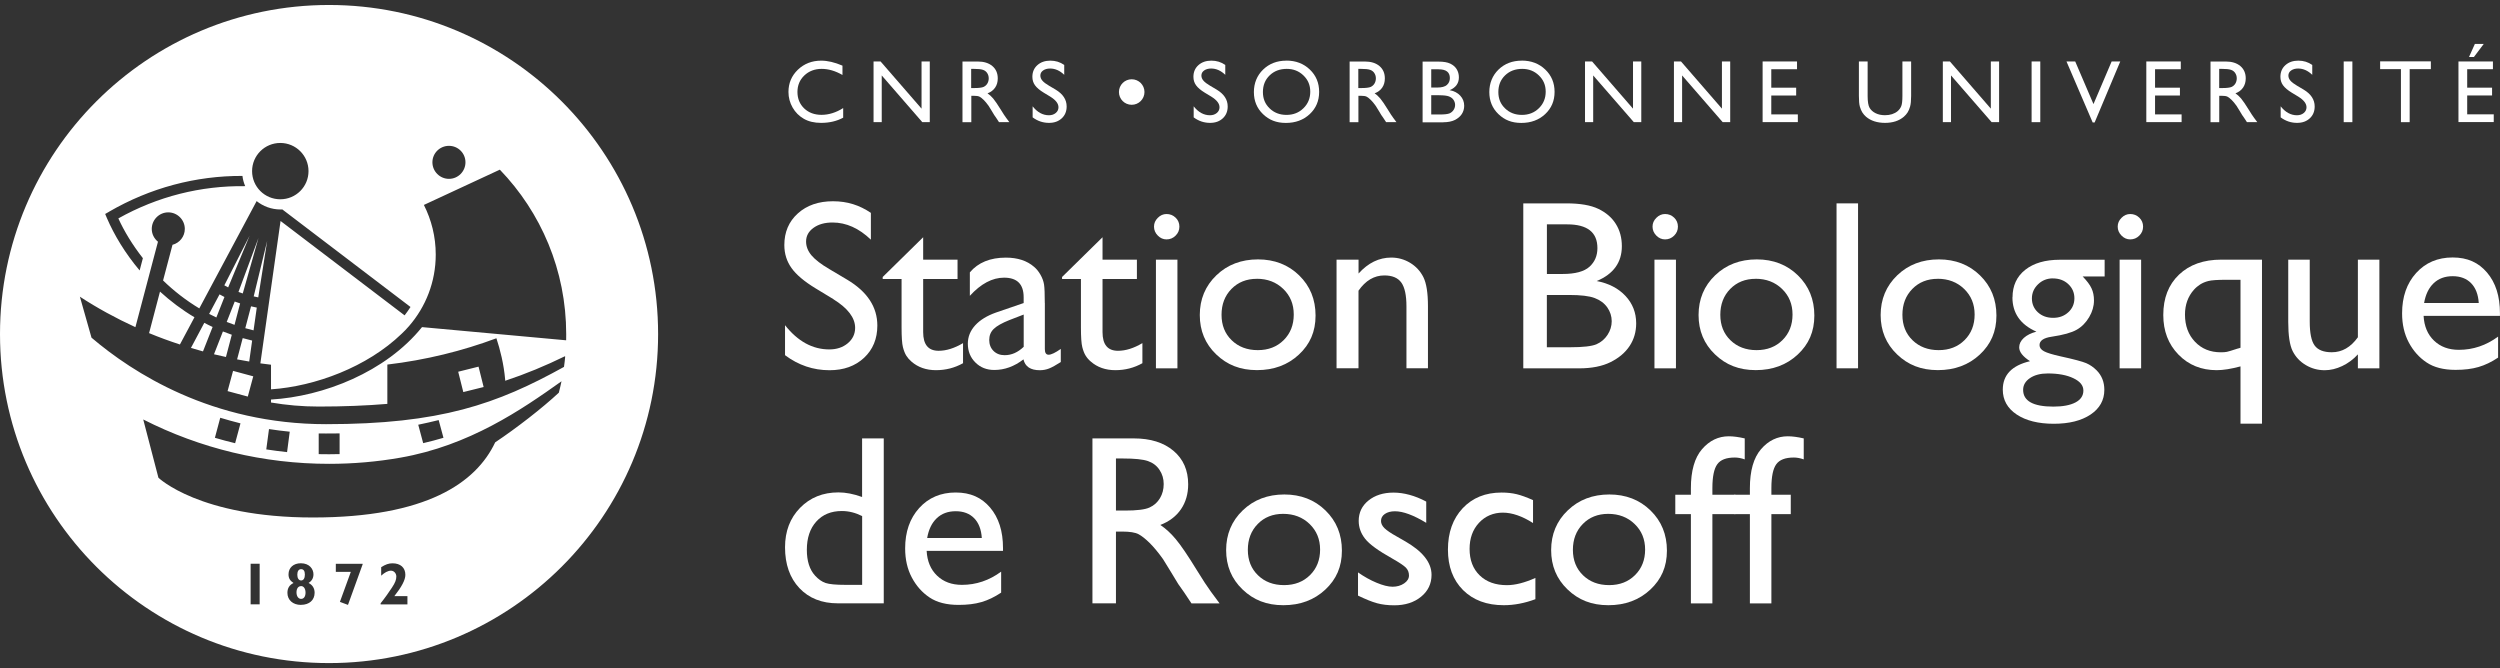 <svg xmlns="http://www.w3.org/2000/svg" width="247" height="66" viewBox="0 0 247 66" fill="none">
    <rect x="0" y="0" width="247" height="66" fill="#333333" stroke="none"/>
    <path d="M18.858 34.374C19.247 34.493 19.651 34.608 20.055 34.718L21.007 32.304C20.723 32.17 20.449 32.04 20.184 31.895L18.863 34.379L18.858 34.374ZM22.024 32.748L21.142 35.002C21.536 35.092 21.93 35.187 22.323 35.271L22.902 33.072C22.603 32.968 22.314 32.863 22.024 32.748ZM15.806 28.814L14.729 32.913C15.717 33.322 16.734 33.696 17.776 34.035L19.212 31.347C17.956 30.599 16.829 29.741 15.812 28.814M23.984 28.994L25.54 23.504L23.56 28.844C23.7 28.899 23.839 28.944 23.984 28.994ZM22.398 31.806C22.653 31.905 22.907 32.005 23.171 32.095L23.725 29.976C23.54 29.921 23.366 29.856 23.191 29.791L22.398 31.811V31.806ZM22.483 38.642L24.483 39.181L25.021 37.181L23.027 36.642L22.483 38.647V38.642ZM24.911 33.646C24.597 33.571 24.283 33.486 23.979 33.406L23.425 35.506C23.824 35.575 24.218 35.645 24.622 35.72L24.911 33.651V33.646ZM22.174 29.343C22.004 29.258 21.85 29.173 21.69 29.083L20.663 31.013C20.898 31.133 21.132 31.252 21.376 31.367L22.174 29.348V29.343ZM29.753 57.35C29.983 57.35 30.122 57.131 30.122 56.767C30.122 56.403 29.987 56.233 29.748 56.233C29.509 56.233 29.374 56.438 29.374 56.782C29.374 57.126 29.519 57.35 29.753 57.35ZM31.488 40.168C33.927 40.168 36.18 40.078 38.27 39.904V36.019C42.069 35.57 45.684 34.673 49.045 33.421C49.409 34.523 49.778 35.959 49.913 37.535V37.62C51.957 36.942 53.887 36.139 55.806 35.201L55.841 35.231C55.811 35.575 55.772 35.914 55.722 36.249C49.095 39.923 43.5 41.908 32.211 41.908C20.922 41.908 13.089 36.807 9.04 33.361L7.893 29.313C9.609 30.435 11.444 31.437 13.378 32.324L15.607 23.883C15.238 23.578 14.994 23.135 14.994 22.616C14.994 21.724 15.722 20.981 16.624 20.981C17.527 20.981 18.26 21.724 18.26 22.616C18.26 23.374 17.741 24.002 17.043 24.187L16.111 27.712C17.163 28.729 18.355 29.667 19.691 30.47L25.355 19.869C25.993 20.377 26.816 20.696 27.704 20.696C27.769 20.696 27.828 20.691 27.893 20.691L40.558 30.33C40.379 30.619 40.179 30.888 39.975 31.158C37.447 29.228 30.037 23.593 27.719 21.833L25.724 35.9C26.073 35.954 26.422 35.994 26.776 36.034V38.467C31.149 38.168 36.27 36.264 39.676 32.983C39.885 32.793 40.224 32.439 40.419 32.21C42.059 30.315 43.051 27.852 43.051 25.154C43.051 23.384 42.628 21.729 41.88 20.248L49.384 16.762C53.443 20.976 55.941 26.695 55.941 33.017C55.941 33.222 55.936 33.416 55.936 33.621L41.695 32.319C38.11 36.767 31.942 39.175 26.776 39.475V39.769C28.277 40.023 29.848 40.168 31.488 40.168ZM41.321 41.963C42.009 41.823 42.688 41.664 43.341 41.504L43.814 43.254C43.151 43.454 42.488 43.623 41.81 43.783L41.321 41.963ZM31.488 44.87V42.825C31.728 42.825 31.967 42.83 32.206 42.83C32.665 42.83 33.114 42.825 33.553 42.821V44.865C33.209 44.875 32.864 44.88 32.52 44.88C32.176 44.88 31.827 44.875 31.488 44.87ZM26.308 44.401L26.577 42.392C27.255 42.496 27.943 42.586 28.626 42.651L28.362 44.67C27.674 44.596 26.991 44.506 26.303 44.401M21.232 43.254L21.76 41.275C22.423 41.479 23.086 41.654 23.76 41.828L23.231 43.788H23.226C22.558 43.623 21.89 43.454 21.232 43.254ZM55.213 38.797C53.558 40.337 51.025 42.302 48.925 43.703C47.035 47.707 42.119 51.128 30.91 51.128C19.701 51.128 15.652 47.198 15.652 47.198L14.151 41.444C19.771 44.301 26.028 45.827 32.516 45.827C34.899 45.827 37.252 45.623 39.546 45.219C46.357 44.032 51.528 40.482 55.477 37.67C55.398 38.054 55.308 38.428 55.213 38.797ZM40.249 59.714H37.606V59.604C38.03 59.086 38.429 58.497 38.723 58.059C39.053 57.565 39.157 57.266 39.157 56.956C39.157 56.647 38.923 56.383 38.624 56.383C38.325 56.383 37.985 56.573 37.661 56.877V56.039C38.09 55.765 38.399 55.655 38.778 55.655C39.571 55.655 40.05 56.084 40.05 56.797C40.05 57.306 39.676 57.989 38.963 58.896H40.254V59.719L40.249 59.714ZM35.831 55.75L34.38 59.764L33.583 59.465L34.66 56.503H33.179V55.705H35.831V55.75ZM29.733 59.764C28.94 59.764 28.397 59.28 28.397 58.577C28.397 58.108 28.596 57.794 29 57.6C28.646 57.365 28.506 57.126 28.506 56.742C28.506 56.089 28.99 55.65 29.723 55.65C30.581 55.65 30.97 56.228 30.97 56.742C30.97 57.116 30.805 57.405 30.486 57.595C30.885 57.799 31.084 58.128 31.084 58.567C31.084 59.285 30.561 59.759 29.738 59.759M25.654 59.709H24.762V55.7H25.654V59.709ZM10.775 20.916C14.834 18.562 19.337 17.36 23.954 17.381C23.994 17.735 24.089 18.079 24.228 18.393C19.84 18.333 15.562 19.41 11.693 21.579C12.266 22.84 13.084 24.192 14.116 25.508L13.797 26.72C12.351 25.005 11.274 23.2 10.566 21.554L10.391 21.14L10.775 20.921V20.916ZM27.694 14.124C29.23 14.124 30.481 15.366 30.481 16.907C30.481 18.448 29.235 19.689 27.694 19.689C26.153 19.689 24.906 18.448 24.906 16.907C24.906 15.366 26.153 14.124 27.694 14.124ZM44.358 14.409C45.26 14.409 45.988 15.137 45.988 16.034C45.988 16.932 45.26 17.67 44.358 17.67C43.455 17.67 42.722 16.932 42.722 16.034C42.722 15.137 43.455 14.409 44.358 14.409ZM32.505 0.492C14.555 0.492 0 15.047 0 33.008C0 50.968 14.555 65.513 32.505 65.513C50.456 65.513 65.021 50.963 65.021 33.008C65.021 15.052 50.461 0.492 32.505 0.492ZM24.652 23.304L22.164 28.191C22.284 28.261 22.418 28.33 22.543 28.395L24.652 23.309V23.304ZM25.066 29.283C25.211 29.318 25.36 29.352 25.515 29.383L26.397 23.798L25.066 29.283ZM24.233 32.424C24.503 32.499 24.777 32.569 25.051 32.639L25.37 30.39C25.176 30.345 24.991 30.305 24.802 30.265L24.233 32.429V32.424ZM29.743 57.909C29.464 57.909 29.294 58.153 29.294 58.527C29.294 58.901 29.474 59.17 29.748 59.17C30.022 59.17 30.187 58.931 30.187 58.552C30.187 58.173 30.017 57.904 29.743 57.904M47.783 38.238L47.28 36.224L45.27 36.727L45.774 38.737L47.783 38.238Z" fill="white"/>
    <path d="M82.348 29.562L80.573 28.485C79.461 27.807 78.668 27.139 78.2 26.48C77.731 25.822 77.492 25.064 77.492 24.212C77.492 22.93 77.935 21.888 78.828 21.085C79.716 20.282 80.872 19.884 82.298 19.884C83.725 19.884 84.906 20.267 86.043 21.03V23.678C84.866 22.551 83.605 21.983 82.254 21.983C81.491 21.983 80.867 22.157 80.374 22.511C79.885 22.865 79.641 23.314 79.641 23.863C79.641 24.351 79.82 24.805 80.179 25.234C80.538 25.658 81.122 26.107 81.919 26.575L83.7 27.632C85.689 28.819 86.681 30.33 86.681 32.165C86.681 33.471 86.243 34.533 85.37 35.351C84.492 36.169 83.356 36.578 81.959 36.578C80.349 36.578 78.883 36.084 77.561 35.092V32.13C78.823 33.725 80.279 34.523 81.934 34.523C82.667 34.523 83.276 34.319 83.759 33.915C84.243 33.511 84.487 32.998 84.487 32.389C84.487 31.397 83.769 30.454 82.343 29.567" fill="white"/>
    <path d="M87.22 27.358L91.209 23.439V25.653H94.605V27.567H91.209V32.818C91.209 34.045 91.718 34.658 92.735 34.658C93.498 34.658 94.3 34.404 95.148 33.9V35.885C94.33 36.343 93.443 36.573 92.475 36.573C91.508 36.573 90.695 36.288 90.047 35.72C89.848 35.55 89.678 35.356 89.543 35.142C89.409 34.927 89.299 34.648 89.209 34.299C89.12 33.955 89.075 33.292 89.075 32.324V27.567H87.21V27.358H87.22Z" fill="white"/>
    <path d="M101.142 34.264V31.078L99.721 31.626C98.998 31.916 98.484 32.205 98.185 32.494C97.885 32.783 97.736 33.147 97.736 33.586C97.736 34.025 97.876 34.389 98.16 34.673C98.444 34.952 98.808 35.092 99.262 35.092C99.94 35.092 100.563 34.818 101.142 34.264ZM103.231 29.936V34.498C103.231 34.862 103.355 35.047 103.605 35.047C103.854 35.047 104.263 34.857 104.806 34.473V35.77C104.323 36.079 103.939 36.293 103.645 36.408C103.355 36.523 103.046 36.578 102.727 36.578C101.82 36.578 101.281 36.219 101.117 35.506C100.214 36.204 99.252 36.553 98.235 36.553C97.487 36.553 96.863 36.308 96.37 35.815C95.871 35.321 95.622 34.703 95.622 33.955C95.622 33.277 95.866 32.673 96.35 32.14C96.838 31.606 97.526 31.188 98.419 30.873L101.137 29.941V29.367C101.137 28.076 100.493 27.433 99.202 27.433C98.045 27.433 96.913 28.031 95.821 29.228V26.909C96.644 25.937 97.831 25.453 99.381 25.453C100.538 25.453 101.471 25.757 102.169 26.366C102.403 26.56 102.613 26.82 102.797 27.139C102.982 27.463 103.101 27.787 103.151 28.106C103.201 28.43 103.226 29.043 103.226 29.946" fill="white"/>
    <path d="M104.941 27.358L108.93 23.439V25.653H112.326V27.567H108.93V32.818C108.93 34.045 109.439 34.658 110.456 34.658C111.219 34.658 112.022 34.404 112.869 33.9V35.885C112.052 36.343 111.164 36.573 110.197 36.573C109.229 36.573 108.417 36.288 107.768 35.72C107.564 35.55 107.399 35.356 107.265 35.142C107.13 34.927 107.02 34.648 106.931 34.299C106.841 33.955 106.796 33.292 106.796 32.324V27.567H104.931V27.358H104.941Z" fill="white"/>
    <path d="M114.206 25.658H116.33V36.388H114.206V25.658ZM115.253 21.145C115.602 21.145 115.901 21.265 116.15 21.504C116.4 21.744 116.524 22.043 116.524 22.392C116.524 22.741 116.4 23.03 116.15 23.279C115.901 23.529 115.602 23.653 115.253 23.653C114.929 23.653 114.639 23.529 114.39 23.274C114.141 23.02 114.016 22.731 114.016 22.392C114.016 22.053 114.141 21.773 114.39 21.524C114.639 21.27 114.929 21.145 115.253 21.145Z" fill="white"/>
    <path d="M124.173 27.547C123.156 27.547 122.318 27.882 121.665 28.55C121.012 29.218 120.688 30.071 120.688 31.103C120.688 32.135 121.022 32.968 121.69 33.616C122.358 34.264 123.216 34.593 124.268 34.593C125.32 34.593 126.163 34.264 126.826 33.606C127.489 32.948 127.823 32.105 127.823 31.078C127.823 30.051 127.479 29.218 126.786 28.545C126.093 27.877 125.225 27.543 124.173 27.543M124.288 25.628C125.918 25.628 127.28 26.156 128.357 27.208C129.439 28.261 129.977 29.587 129.977 31.177C129.977 32.768 129.429 34.01 128.332 35.032C127.235 36.054 125.854 36.568 124.193 36.568C122.533 36.568 121.236 36.049 120.159 35.012C119.077 33.975 118.539 32.678 118.539 31.123C118.539 29.567 119.087 28.246 120.179 27.198C121.271 26.151 122.642 25.628 124.293 25.628" fill="white"/>
    <path d="M134.225 25.658V27.024C135.173 25.972 136.25 25.448 137.457 25.448C138.125 25.448 138.748 25.623 139.321 25.967C139.895 26.316 140.334 26.79 140.633 27.388C140.932 27.991 141.082 28.944 141.082 30.25V36.383H138.957V30.27C138.957 29.173 138.788 28.39 138.454 27.922C138.12 27.453 137.561 27.213 136.773 27.213C135.771 27.213 134.919 27.717 134.22 28.719V36.383H132.051V25.653H134.22L134.225 25.658Z" fill="white"/>
    <path d="M155.008 29.143H152.829V34.309H155.128C156.404 34.309 157.267 34.209 157.726 34.015C158.18 33.815 158.549 33.506 158.823 33.087C159.097 32.668 159.237 32.215 159.237 31.736C159.237 31.257 159.092 30.784 158.798 30.37C158.504 29.956 158.095 29.652 157.556 29.447C157.018 29.243 156.175 29.143 155.013 29.143M154.839 22.167H152.834V27.069H154.385C155.627 27.069 156.514 26.829 157.038 26.356C157.561 25.882 157.825 25.269 157.825 24.511C157.825 22.95 156.828 22.167 154.839 22.167ZM156.015 36.388H150.501V20.093H154.769C156.115 20.093 157.162 20.273 157.92 20.637C158.673 21 159.252 21.494 159.645 22.127C160.044 22.761 160.239 23.494 160.239 24.326C160.239 25.927 159.411 27.074 157.756 27.767C158.942 27.991 159.89 28.485 160.598 29.238C161.301 29.991 161.655 30.893 161.655 31.945C161.655 32.778 161.441 33.521 161.012 34.174C160.583 34.828 159.955 35.361 159.127 35.775C158.299 36.189 157.262 36.393 156.015 36.393" fill="white"/>
    <path d="M163.46 25.658H165.584V36.388H163.46V25.658ZM164.507 21.145C164.856 21.145 165.155 21.265 165.405 21.504C165.654 21.744 165.779 22.043 165.779 22.392C165.779 22.741 165.654 23.03 165.405 23.279C165.155 23.529 164.856 23.653 164.507 23.653C164.183 23.653 163.894 23.529 163.644 23.274C163.395 23.02 163.271 22.731 163.271 22.392C163.271 22.053 163.395 21.773 163.644 21.524C163.894 21.27 164.183 21.145 164.507 21.145Z" fill="white"/>
    <path d="M173.452 27.547C172.435 27.547 171.598 27.882 170.944 28.55C170.291 29.218 169.967 30.071 169.967 31.103C169.967 32.135 170.301 32.968 170.969 33.616C171.637 34.264 172.495 34.593 173.547 34.593C174.599 34.593 175.442 34.264 176.105 33.606C176.768 32.948 177.102 32.105 177.102 31.078C177.102 30.051 176.758 29.218 176.065 28.545C175.372 27.877 174.505 27.543 173.452 27.543M173.567 25.628C175.198 25.628 176.559 26.156 177.636 27.208C178.718 28.261 179.257 29.587 179.257 31.177C179.257 32.768 178.708 34.01 177.611 35.032C176.514 36.054 175.133 36.568 173.472 36.568C171.812 36.568 170.516 36.049 169.439 35.012C168.357 33.975 167.818 32.678 167.818 31.123C167.818 29.567 168.362 28.246 169.458 27.198C170.55 26.151 171.922 25.628 173.572 25.628" fill="white"/>
    <path d="M183.575 20.093H181.45V36.388H183.575V20.093Z" fill="white"/>
    <path d="M191.443 27.547C190.426 27.547 189.588 27.882 188.935 28.55C188.282 29.218 187.958 30.071 187.958 31.103C187.958 32.135 188.292 32.968 188.96 33.616C189.628 34.264 190.491 34.593 191.538 34.593C192.585 34.593 193.432 34.264 194.096 33.606C194.759 32.948 195.093 32.105 195.093 31.078C195.093 30.051 194.749 29.218 194.056 28.545C193.363 27.877 192.495 27.543 191.443 27.543M191.558 25.628C193.188 25.628 194.549 26.156 195.626 27.208C196.708 28.261 197.247 29.587 197.247 31.177C197.247 32.768 196.698 34.01 195.602 35.032C194.505 36.054 193.123 36.568 191.463 36.568C189.802 36.568 188.506 36.049 187.429 35.012C186.347 33.975 185.808 32.678 185.808 31.123C185.808 29.567 186.357 28.246 187.449 27.198C188.541 26.151 189.912 25.628 191.563 25.628" fill="white"/>
    <path d="M202.832 27.503C202.258 27.503 201.765 27.697 201.361 28.086C200.957 28.475 200.752 28.944 200.752 29.487C200.752 30.031 200.952 30.494 201.346 30.858C201.745 31.222 202.243 31.402 202.852 31.402C203.46 31.402 203.949 31.217 204.352 30.848C204.751 30.479 204.951 30.021 204.951 29.467C204.951 28.914 204.746 28.44 204.342 28.066C203.939 27.692 203.43 27.508 202.827 27.508M202.323 36.897C201.605 36.897 201.022 37.046 200.568 37.35C200.114 37.655 199.885 38.044 199.885 38.517C199.885 39.619 200.882 40.173 202.871 40.173C203.814 40.173 204.542 40.033 205.06 39.759C205.579 39.485 205.838 39.091 205.838 38.587C205.838 38.084 205.514 37.685 204.856 37.37C204.203 37.056 203.36 36.897 202.323 36.897ZM198.838 29.372C198.838 28.231 199.256 27.323 200.089 26.66C200.927 25.997 202.064 25.663 203.515 25.663H207.938V27.318H205.769C206.187 27.747 206.482 28.136 206.641 28.485C206.806 28.834 206.885 29.233 206.885 29.687C206.885 30.245 206.726 30.799 206.407 31.337C206.088 31.876 205.679 32.294 205.175 32.579C204.672 32.868 203.849 33.097 202.707 33.267C201.904 33.381 201.505 33.661 201.505 34.094C201.505 34.344 201.655 34.548 201.954 34.708C202.253 34.867 202.797 35.032 203.58 35.206C204.891 35.491 205.739 35.72 206.118 35.88C206.497 36.044 206.836 36.279 207.14 36.583C207.653 37.096 207.908 37.739 207.908 38.517C207.908 39.535 207.454 40.347 206.551 40.956C205.644 41.564 204.432 41.868 202.916 41.868C201.401 41.868 200.164 41.564 199.246 40.951C198.334 40.342 197.875 39.52 197.875 38.497C197.875 37.041 198.773 36.109 200.568 35.685C199.855 35.226 199.496 34.773 199.496 34.319C199.496 33.975 199.65 33.666 199.955 33.386C200.264 33.107 200.678 32.903 201.196 32.768C199.615 32.07 198.828 30.938 198.828 29.372" fill="white"/>
    <path d="M209.418 25.658H211.543V36.388H209.418V25.658ZM210.466 21.145C210.815 21.145 211.114 21.265 211.363 21.504C211.612 21.744 211.737 22.043 211.737 22.392C211.737 22.741 211.612 23.03 211.363 23.279C211.114 23.529 210.815 23.653 210.466 23.653C210.141 23.653 209.852 23.529 209.603 23.274C209.354 23.02 209.229 22.731 209.229 22.392C209.229 22.053 209.354 21.773 209.603 21.524C209.852 21.27 210.141 21.145 210.466 21.145Z" fill="white"/>
    <path d="M221.361 34.359V27.642H220.014C219.097 27.642 218.484 27.682 218.174 27.767C217.865 27.847 217.601 27.961 217.372 28.106C217.147 28.251 216.938 28.425 216.753 28.634C216.17 29.293 215.876 30.11 215.876 31.083C215.876 32.175 216.205 33.072 216.863 33.765C217.521 34.459 218.374 34.807 219.416 34.807C219.66 34.807 219.855 34.793 220.009 34.763C220.164 34.733 220.508 34.628 221.037 34.453L221.201 34.409L221.351 34.364L221.361 34.359ZM219.466 25.658H223.485V41.858H221.361V36.199C220.433 36.448 219.65 36.573 219.012 36.573C217.486 36.573 216.225 36.059 215.228 35.032C214.23 34.005 213.732 32.703 213.732 31.123C213.732 29.452 214.25 28.121 215.287 27.134C216.324 26.146 217.716 25.653 219.466 25.653" fill="white"/>
    <path d="M232.959 36.388V35.012C232.51 35.506 231.991 35.889 231.413 36.164C230.835 36.438 230.256 36.578 229.683 36.578C229.005 36.578 228.381 36.408 227.813 36.069C227.239 35.73 226.811 35.271 226.516 34.693C226.227 34.114 226.078 33.152 226.078 31.806V25.658H228.202V31.776C228.202 32.903 228.361 33.691 228.685 34.134C229.01 34.578 229.573 34.803 230.381 34.803C231.393 34.803 232.251 34.309 232.959 33.322V25.658H235.083V36.388H232.959Z" fill="white"/>
    <path d="M239.501 29.936H244.901C244.846 29.088 244.592 28.435 244.143 27.976C243.694 27.518 243.086 27.288 242.323 27.288C241.56 27.288 240.937 27.518 240.453 27.976C239.964 28.435 239.65 29.088 239.501 29.936ZM247 31.207H239.451C239.506 32.235 239.85 33.052 240.483 33.656C241.116 34.264 241.934 34.563 242.936 34.563C244.337 34.563 245.629 34.129 246.811 33.257V35.331C246.157 35.77 245.509 36.079 244.866 36.264C244.223 36.453 243.47 36.543 242.607 36.543C241.425 36.543 240.468 36.298 239.74 35.805C239.007 35.316 238.424 34.658 237.985 33.83C237.546 33.002 237.327 32.045 237.327 30.958C237.327 29.323 237.79 27.996 238.713 26.974C239.64 25.952 240.842 25.438 242.318 25.438C243.794 25.438 244.876 25.937 245.724 26.934C246.571 27.931 246.995 29.263 246.995 30.938V31.207H247Z" fill="white"/>
    <path d="M85.18 57.789V50.988C84.517 50.654 83.849 50.489 83.176 50.489C82.119 50.489 81.276 50.833 80.653 51.526C80.025 52.22 79.716 53.152 79.716 54.324C79.716 55.426 79.985 56.278 80.533 56.877C80.862 57.236 81.206 57.475 81.57 57.6C81.934 57.724 82.593 57.784 83.54 57.784H85.186L85.18 57.789ZM85.18 43.314H87.315V59.609H82.777C81.192 59.609 79.925 59.106 78.978 58.103C78.035 57.101 77.561 55.755 77.561 54.069C77.561 52.489 78.055 51.192 79.047 50.175C80.04 49.158 81.306 48.649 82.842 48.649C83.555 48.649 84.333 48.799 85.175 49.103V43.319L85.18 43.314Z" fill="white"/>
    <path d="M91.603 53.157H97.003C96.948 52.309 96.694 51.656 96.245 51.197C95.796 50.739 95.188 50.509 94.425 50.509C93.662 50.509 93.039 50.739 92.555 51.197C92.067 51.656 91.752 52.309 91.603 53.157ZM99.102 54.428H91.553C91.608 55.456 91.952 56.273 92.585 56.877C93.218 57.485 94.036 57.784 95.038 57.784C96.439 57.784 97.731 57.35 98.913 56.478V58.552C98.26 58.986 97.611 59.3 96.968 59.485C96.325 59.674 95.577 59.764 94.709 59.764C93.528 59.764 92.57 59.52 91.842 59.031C91.109 58.542 90.526 57.884 90.087 57.056C89.648 56.229 89.429 55.271 89.429 54.179C89.429 52.544 89.892 51.217 90.815 50.195C91.742 49.173 92.944 48.659 94.42 48.659C95.896 48.659 96.978 49.158 97.826 50.15C98.673 51.148 99.097 52.479 99.097 54.154V54.423L99.102 54.428Z" fill="white"/>
    <path d="M110.955 45.299H110.256V50.444H111.144C112.326 50.444 113.139 50.345 113.577 50.14C114.016 49.941 114.36 49.632 114.604 49.223C114.849 48.814 114.973 48.35 114.973 47.827C114.973 47.303 114.839 46.849 114.565 46.435C114.295 46.017 113.911 45.727 113.418 45.553C112.924 45.383 112.106 45.299 110.965 45.299M107.933 59.609V43.314H112.017C113.667 43.314 114.973 43.723 115.941 44.541C116.908 45.358 117.392 46.46 117.392 47.852C117.392 48.799 117.152 49.622 116.679 50.315C116.205 51.008 115.522 51.526 114.639 51.866C115.158 52.21 115.672 52.673 116.165 53.267C116.664 53.86 117.362 54.887 118.264 56.358C118.833 57.286 119.287 57.979 119.631 58.447L120.493 59.614H117.716L117.003 58.542C116.978 58.502 116.933 58.438 116.863 58.343L116.41 57.7L115.687 56.508L114.904 55.236C114.425 54.568 113.981 54.035 113.582 53.641C113.178 53.247 112.819 52.958 112.495 52.783C112.171 52.608 111.628 52.519 110.865 52.519H110.256V59.609H107.923H107.933Z" fill="white"/>
    <path d="M126.771 50.769C125.754 50.769 124.916 51.103 124.263 51.771C123.61 52.439 123.286 53.292 123.286 54.324C123.286 55.356 123.62 56.189 124.288 56.837C124.956 57.485 125.814 57.809 126.866 57.809C127.918 57.809 128.761 57.48 129.429 56.822C130.092 56.164 130.426 55.321 130.426 54.299C130.426 53.277 130.077 52.439 129.389 51.771C128.696 51.103 127.828 50.769 126.776 50.769M126.891 48.854C128.521 48.854 129.882 49.382 130.959 50.434C132.042 51.487 132.58 52.813 132.58 54.404C132.58 55.994 132.032 57.236 130.935 58.258C129.838 59.28 128.456 59.794 126.796 59.794C125.136 59.794 123.839 59.275 122.762 58.238C121.68 57.201 121.142 55.904 121.142 54.349C121.142 52.793 121.69 51.472 122.782 50.425C123.874 49.377 125.245 48.854 126.896 48.854" fill="white"/>
    <path d="M134.171 58.841V56.553C134.769 56.971 135.382 57.316 136.006 57.575C136.629 57.834 137.157 57.969 137.586 57.969C138.015 57.969 138.409 57.859 138.728 57.64C139.047 57.42 139.207 57.161 139.207 56.857C139.207 56.553 139.102 56.288 138.898 56.079C138.693 55.874 138.244 55.575 137.561 55.186C136.195 54.423 135.298 53.775 134.874 53.232C134.45 52.693 134.24 52.105 134.24 51.467C134.24 50.644 134.56 49.971 135.203 49.452C135.846 48.934 136.669 48.669 137.681 48.669C138.693 48.669 139.805 48.964 140.912 49.557V51.656C139.651 50.893 138.623 50.514 137.821 50.514C137.407 50.514 137.078 50.604 136.823 50.779C136.569 50.953 136.444 51.182 136.444 51.472C136.444 51.721 136.559 51.96 136.788 52.185C137.018 52.409 137.422 52.683 137.995 53.002L138.753 53.436C140.543 54.448 141.436 55.565 141.436 56.792C141.436 57.67 141.092 58.393 140.403 58.956C139.715 59.52 138.828 59.804 137.751 59.804C137.113 59.804 136.544 59.734 136.05 59.599C135.552 59.465 134.929 59.21 134.171 58.846" fill="white"/>
    <path d="M151.697 57.101V59.2C150.63 59.599 149.588 59.794 148.571 59.794C146.891 59.794 145.554 59.295 144.552 58.303C143.555 57.306 143.056 55.974 143.056 54.299C143.056 52.623 143.54 51.252 144.512 50.215C145.484 49.183 146.761 48.664 148.352 48.664C148.905 48.664 149.399 48.719 149.838 48.824C150.276 48.929 150.82 49.123 151.463 49.412V51.676C150.391 50.993 149.394 50.649 148.476 50.649C147.559 50.649 146.736 50.988 146.118 51.661C145.499 52.334 145.195 53.192 145.195 54.234C145.195 55.331 145.529 56.204 146.193 56.847C146.856 57.49 147.753 57.814 148.88 57.814C149.698 57.814 150.635 57.575 151.692 57.101" fill="white"/>
    <path d="M158.888 50.769C157.87 50.769 157.033 51.103 156.38 51.771C155.726 52.439 155.402 53.292 155.402 54.324C155.402 55.356 155.736 56.189 156.404 56.837C157.073 57.485 157.93 57.809 158.982 57.809C160.034 57.809 160.877 57.48 161.54 56.822C162.203 56.164 162.538 55.321 162.538 54.299C162.538 53.277 162.194 52.439 161.5 51.771C160.807 51.103 159.94 50.769 158.888 50.769ZM159.002 48.854C160.633 48.854 161.994 49.382 163.071 50.434C164.153 51.487 164.692 52.813 164.692 54.404C164.692 55.994 164.143 57.236 163.046 58.258C161.949 59.28 160.568 59.794 158.908 59.794C157.247 59.794 155.951 59.275 154.874 58.238C153.792 57.201 153.253 55.904 153.253 54.349C153.253 52.793 153.797 51.472 154.894 50.425C155.986 49.377 157.357 48.854 159.007 48.854" fill="white"/>
    <path d="M167.06 48.879V48.236C167.06 46.51 167.429 45.224 168.162 44.376C168.895 43.529 169.778 43.105 170.805 43.105C171.249 43.105 171.772 43.175 172.38 43.314V45.388C172.036 45.264 171.712 45.204 171.398 45.204C170.565 45.204 169.987 45.423 169.668 45.867C169.344 46.311 169.184 47.099 169.184 48.236V48.879H171.453V50.794H169.184V59.614H167.06V50.794H165.519V48.879H167.06Z" fill="white"/>
    <path d="M172.889 48.879V48.236C172.889 46.51 173.258 45.224 173.991 44.376C174.724 43.529 175.607 43.105 176.634 43.105C177.078 43.105 177.601 43.175 178.209 43.314V45.388C177.865 45.264 177.541 45.204 177.227 45.204C176.394 45.204 175.816 45.423 175.497 45.867C175.173 46.311 175.013 47.099 175.013 48.236V48.879H176.928V50.794H175.013V59.614H172.889V50.794H171.348V48.879H172.889Z" fill="white"/>
    <path d="M83.306 10.684V11.626C82.677 11.97 81.949 12.14 81.122 12.14C80.454 12.14 79.885 12.005 79.416 11.736C78.948 11.467 78.579 11.098 78.309 10.624C78.04 10.15 77.9 9.642 77.9 9.088C77.9 8.216 78.21 7.483 78.833 6.884C79.456 6.291 80.224 5.992 81.137 5.992C81.765 5.992 82.468 6.156 83.236 6.485V7.408C82.533 7.004 81.85 6.805 81.177 6.805C80.503 6.805 79.92 7.024 79.466 7.458C79.013 7.892 78.788 8.435 78.788 9.088C78.788 9.742 79.013 10.29 79.456 10.714C79.905 11.138 80.474 11.347 81.171 11.347C81.87 11.347 82.608 11.123 83.301 10.679" fill="white"/>
    <path d="M91.049 6.072H91.862V12.07H91.124L87.115 7.453V12.07H86.307V6.072H87.001L91.049 10.734V6.072Z" fill="white"/>
    <path d="M96.21 6.805H95.951V8.699H96.275C96.709 8.699 97.008 8.659 97.172 8.59C97.332 8.515 97.462 8.405 97.551 8.251C97.641 8.101 97.686 7.932 97.686 7.737C97.686 7.543 97.636 7.378 97.537 7.223C97.437 7.069 97.297 6.959 97.113 6.899C96.933 6.835 96.629 6.805 96.21 6.805ZM95.093 12.075V6.077H96.599C97.207 6.077 97.686 6.226 98.045 6.525C98.399 6.825 98.579 7.233 98.579 7.747C98.579 8.096 98.494 8.4 98.319 8.655C98.145 8.909 97.895 9.098 97.566 9.223C97.756 9.348 97.945 9.522 98.13 9.737C98.314 9.956 98.569 10.335 98.903 10.873C99.112 11.213 99.277 11.472 99.406 11.641L99.725 12.07H98.703L98.444 11.676C98.444 11.676 98.419 11.636 98.394 11.601L98.23 11.367L97.965 10.928L97.676 10.46C97.497 10.21 97.337 10.016 97.187 9.871C97.038 9.727 96.908 9.622 96.788 9.557C96.669 9.492 96.469 9.462 96.19 9.462H95.966V12.075H95.108H95.093Z" fill="white"/>
    <path d="M103.784 9.557L103.131 9.163C102.722 8.914 102.428 8.664 102.258 8.425C102.084 8.186 101.999 7.907 101.999 7.587C101.999 7.114 102.164 6.73 102.493 6.436C102.822 6.141 103.246 5.992 103.769 5.992C104.293 5.992 104.732 6.131 105.146 6.416V7.393C104.712 6.974 104.248 6.77 103.749 6.77C103.47 6.77 103.241 6.835 103.056 6.964C102.877 7.094 102.787 7.258 102.787 7.463C102.787 7.642 102.852 7.812 102.986 7.966C103.121 8.126 103.331 8.286 103.63 8.46L104.288 8.849C105.021 9.288 105.385 9.841 105.385 10.519C105.385 10.998 105.225 11.392 104.901 11.691C104.577 11.99 104.163 12.14 103.645 12.14C103.051 12.14 102.513 11.96 102.024 11.596V10.504C102.488 11.093 103.026 11.387 103.635 11.387C103.904 11.387 104.128 11.312 104.308 11.163C104.487 11.013 104.577 10.824 104.577 10.599C104.577 10.235 104.313 9.891 103.789 9.562" fill="white"/>
    <path d="M119.695 9.557L119.042 9.163C118.633 8.914 118.339 8.664 118.17 8.425C117.995 8.186 117.91 7.907 117.91 7.587C117.91 7.114 118.075 6.73 118.404 6.436C118.733 6.141 119.157 5.992 119.681 5.992C120.204 5.992 120.643 6.131 121.057 6.416V7.393C120.623 6.974 120.159 6.77 119.661 6.77C119.381 6.77 119.152 6.835 118.967 6.964C118.788 7.094 118.698 7.258 118.698 7.463C118.698 7.642 118.763 7.812 118.898 7.966C119.032 8.126 119.247 8.286 119.541 8.46L120.199 8.849C120.932 9.288 121.296 9.841 121.296 10.519C121.296 10.998 121.137 11.392 120.812 11.691C120.488 11.99 120.074 12.14 119.556 12.14C118.963 12.14 118.424 11.96 117.935 11.596V10.504C118.399 11.093 118.938 11.387 119.546 11.387C119.815 11.387 120.04 11.312 120.219 11.163C120.399 11.013 120.488 10.824 120.488 10.599C120.488 10.235 120.224 9.891 119.7 9.562" fill="white"/>
    <path d="M127.135 6.805C126.447 6.805 125.883 7.019 125.44 7.448C124.996 7.877 124.776 8.425 124.776 9.093C124.776 9.761 124.996 10.28 125.44 10.709C125.883 11.138 126.437 11.352 127.105 11.352C127.773 11.352 128.332 11.133 128.78 10.694C129.229 10.255 129.454 9.712 129.454 9.058C129.454 8.405 129.229 7.887 128.78 7.453C128.332 7.019 127.783 6.805 127.13 6.805M127.095 5.987C128.023 5.987 128.795 6.281 129.409 6.869C130.027 7.458 130.331 8.191 130.331 9.078C130.331 9.966 130.022 10.694 129.399 11.277C128.775 11.856 127.993 12.145 127.045 12.145C126.098 12.145 125.39 11.856 124.786 11.277C124.183 10.699 123.884 9.971 123.884 9.098C123.884 8.226 124.188 7.463 124.796 6.874C125.405 6.286 126.168 5.992 127.095 5.992" fill="white"/>
    <path d="M134.46 6.805H134.201V8.699H134.525C134.958 8.699 135.258 8.659 135.422 8.59C135.582 8.515 135.711 8.405 135.801 8.251C135.891 8.101 135.936 7.932 135.936 7.737C135.936 7.543 135.886 7.378 135.786 7.223C135.686 7.069 135.547 6.959 135.362 6.899C135.178 6.835 134.879 6.805 134.46 6.805ZM133.343 12.075V6.077H134.844C135.452 6.077 135.931 6.226 136.29 6.525C136.644 6.825 136.823 7.233 136.823 7.747C136.823 8.096 136.739 8.4 136.564 8.655C136.39 8.909 136.14 9.098 135.811 9.223C136.006 9.348 136.19 9.522 136.375 9.737C136.559 9.956 136.818 10.335 137.147 10.873C137.357 11.213 137.521 11.472 137.651 11.641L137.97 12.07H136.948L136.689 11.676C136.689 11.676 136.664 11.636 136.639 11.601L136.474 11.367L136.21 10.928L135.921 10.46C135.741 10.21 135.582 10.016 135.432 9.871C135.283 9.727 135.153 9.622 135.033 9.557C134.914 9.492 134.714 9.462 134.435 9.462H134.211V12.075H133.353H133.343Z" fill="white"/>
    <path d="M142.209 9.407H141.406V11.312H142.253C142.722 11.312 143.041 11.272 143.211 11.203C143.38 11.128 143.515 11.013 143.615 10.863C143.714 10.709 143.764 10.544 143.764 10.365C143.764 10.185 143.709 10.016 143.605 9.861C143.5 9.707 143.345 9.597 143.146 9.522C142.946 9.447 142.637 9.412 142.209 9.412M142.144 6.845H141.406V8.65H141.979C142.438 8.65 142.762 8.565 142.956 8.39C143.151 8.216 143.246 7.986 143.246 7.712C143.246 7.134 142.877 6.849 142.149 6.849M142.582 12.085H140.553V6.087H142.124C142.617 6.087 143.006 6.151 143.286 6.286C143.565 6.421 143.774 6.6 143.919 6.835C144.063 7.069 144.138 7.338 144.138 7.642C144.138 8.231 143.834 8.655 143.226 8.909C143.664 8.989 144.014 9.173 144.273 9.452C144.532 9.732 144.662 10.061 144.662 10.45C144.662 10.754 144.582 11.028 144.427 11.267C144.268 11.507 144.038 11.706 143.734 11.856C143.43 12.005 143.046 12.08 142.592 12.08" fill="white"/>
    <path d="M150.396 6.805C149.708 6.805 149.144 7.019 148.701 7.448C148.257 7.877 148.037 8.425 148.037 9.093C148.037 9.761 148.257 10.28 148.701 10.709C149.144 11.138 149.698 11.352 150.366 11.352C151.034 11.352 151.593 11.133 152.041 10.694C152.49 10.255 152.715 9.712 152.715 9.058C152.715 8.405 152.49 7.887 152.041 7.453C151.593 7.019 151.044 6.805 150.391 6.805M150.356 5.987C151.284 5.987 152.056 6.281 152.67 6.869C153.288 7.458 153.592 8.191 153.592 9.078C153.592 9.966 153.283 10.694 152.66 11.277C152.036 11.856 151.254 12.145 150.306 12.145C149.359 12.145 148.651 11.856 148.047 11.277C147.444 10.699 147.145 9.971 147.145 9.098C147.145 8.226 147.449 7.463 148.052 6.874C148.661 6.286 149.424 5.992 150.351 5.992" fill="white"/>
    <path d="M161.341 6.072H162.159V12.07H161.421L157.407 7.453V12.07H156.599V6.072H157.297L161.341 10.734V6.072Z" fill="white"/>
    <path d="M170.127 6.072H170.944V12.07H170.201L166.192 7.453V12.07H165.385V6.072H166.083L170.127 10.734V6.072Z" fill="white"/>
    <path d="M174.146 6.072H177.546V6.84H175.003V8.664H177.461V9.437H175.003V11.302H177.626V12.065H174.146V6.072Z" fill="white"/>
    <path d="M187.958 6.072H188.82V9.477C188.82 9.936 188.785 10.285 188.72 10.519C188.656 10.754 188.571 10.948 188.471 11.108C188.371 11.262 188.252 11.402 188.107 11.527C187.633 11.935 187.01 12.14 186.242 12.14C185.474 12.14 184.831 11.935 184.362 11.532C184.218 11.407 184.098 11.262 183.998 11.108C183.899 10.953 183.819 10.759 183.754 10.534C183.689 10.31 183.659 9.956 183.659 9.467V6.072H184.522V9.477C184.522 10.041 184.587 10.435 184.716 10.654C184.846 10.873 185.041 11.053 185.305 11.183C185.569 11.317 185.878 11.382 186.237 11.382C186.746 11.382 187.165 11.247 187.484 10.983C187.653 10.838 187.773 10.669 187.848 10.475C187.923 10.28 187.958 9.946 187.958 9.472V6.067V6.072Z" fill="white"/>
    <path d="M196.694 6.072H197.511V12.07H196.773L192.759 7.453V12.07H191.952V6.072H192.65L196.694 10.734V6.072Z" fill="white"/>
    <path d="M201.58 6.072H200.722V12.07H201.58V6.072Z" fill="white"/>
    <path d="M208.631 6.072H209.483L206.95 12.1H206.756L204.168 6.072H205.031L206.836 10.285L208.631 6.072Z" fill="white"/>
    <path d="M212.056 6.072H215.462V6.84H212.919V8.664H215.377V9.437H212.919V11.302H215.542V12.065H212.056V6.072Z" fill="white"/>
    <path d="M219.516 6.805H219.256V8.699H219.58C220.014 8.699 220.313 8.659 220.478 8.59C220.638 8.515 220.767 8.405 220.857 8.251C220.947 8.101 220.992 7.932 220.992 7.737C220.992 7.543 220.942 7.378 220.842 7.223C220.742 7.069 220.603 6.959 220.418 6.899C220.234 6.835 219.935 6.805 219.516 6.805ZM218.399 12.075V6.077H219.9C220.508 6.077 220.987 6.226 221.346 6.525C221.7 6.825 221.879 7.233 221.879 7.747C221.879 8.096 221.789 8.4 221.615 8.655C221.44 8.909 221.191 9.098 220.862 9.223C221.051 9.348 221.241 9.522 221.425 9.737C221.61 9.956 221.864 10.335 222.198 10.873C222.408 11.213 222.572 11.472 222.702 11.641L223.021 12.07H221.999L221.74 11.676C221.74 11.676 221.715 11.636 221.69 11.601L221.525 11.367L221.261 10.928L220.972 10.46C220.792 10.21 220.633 10.016 220.483 9.871C220.333 9.727 220.204 9.622 220.084 9.557C219.964 9.492 219.765 9.462 219.486 9.462H219.261V12.075H218.404H218.399Z" fill="white"/>
    <path d="M227.09 9.557L226.437 9.163C226.028 8.914 225.734 8.664 225.564 8.425C225.39 8.186 225.305 7.907 225.305 7.587C225.305 7.114 225.469 6.73 225.798 6.436C226.127 6.141 226.551 5.992 227.075 5.992C227.598 5.992 228.037 6.131 228.451 6.416V7.393C228.017 6.974 227.554 6.77 227.055 6.77C226.776 6.77 226.546 6.835 226.362 6.964C226.182 7.094 226.093 7.258 226.093 7.463C226.093 7.642 226.157 7.812 226.292 7.966C226.427 8.126 226.641 8.286 226.935 8.46L227.593 8.849C228.326 9.288 228.69 9.841 228.69 10.519C228.69 10.998 228.531 11.392 228.207 11.691C227.883 11.99 227.469 12.14 226.95 12.14C226.357 12.14 225.818 11.96 225.33 11.596V10.504C225.793 11.093 226.332 11.387 226.94 11.387C227.21 11.387 227.434 11.312 227.613 11.163C227.793 11.013 227.883 10.824 227.883 10.599C227.883 10.235 227.618 9.891 227.095 9.562" fill="white"/>
    <path d="M232.415 6.072H231.557V12.07H232.415V6.072Z" fill="white"/>
    <path d="M235.158 6.062H240.169V6.83H238.075V12.07H237.212V6.83H235.158V6.062Z" fill="white"/>
    <path d="M245.394 4.341L244.422 5.633H243.938L244.517 4.341H245.389H245.394ZM242.901 6.072H246.302V6.835H243.759V8.664H246.217V9.432H243.759V11.297H246.382V12.06H242.896V6.072H242.901Z" fill="white"/>
    <path d="M111.812 10.353C112.51 10.353 113.074 9.79 113.074 9.092C113.074 8.395 112.51 7.832 111.812 7.832C111.114 7.832 110.551 8.395 110.551 9.092C110.551 9.79 111.114 10.353 111.812 10.353Z" fill="white"/>
</svg>
